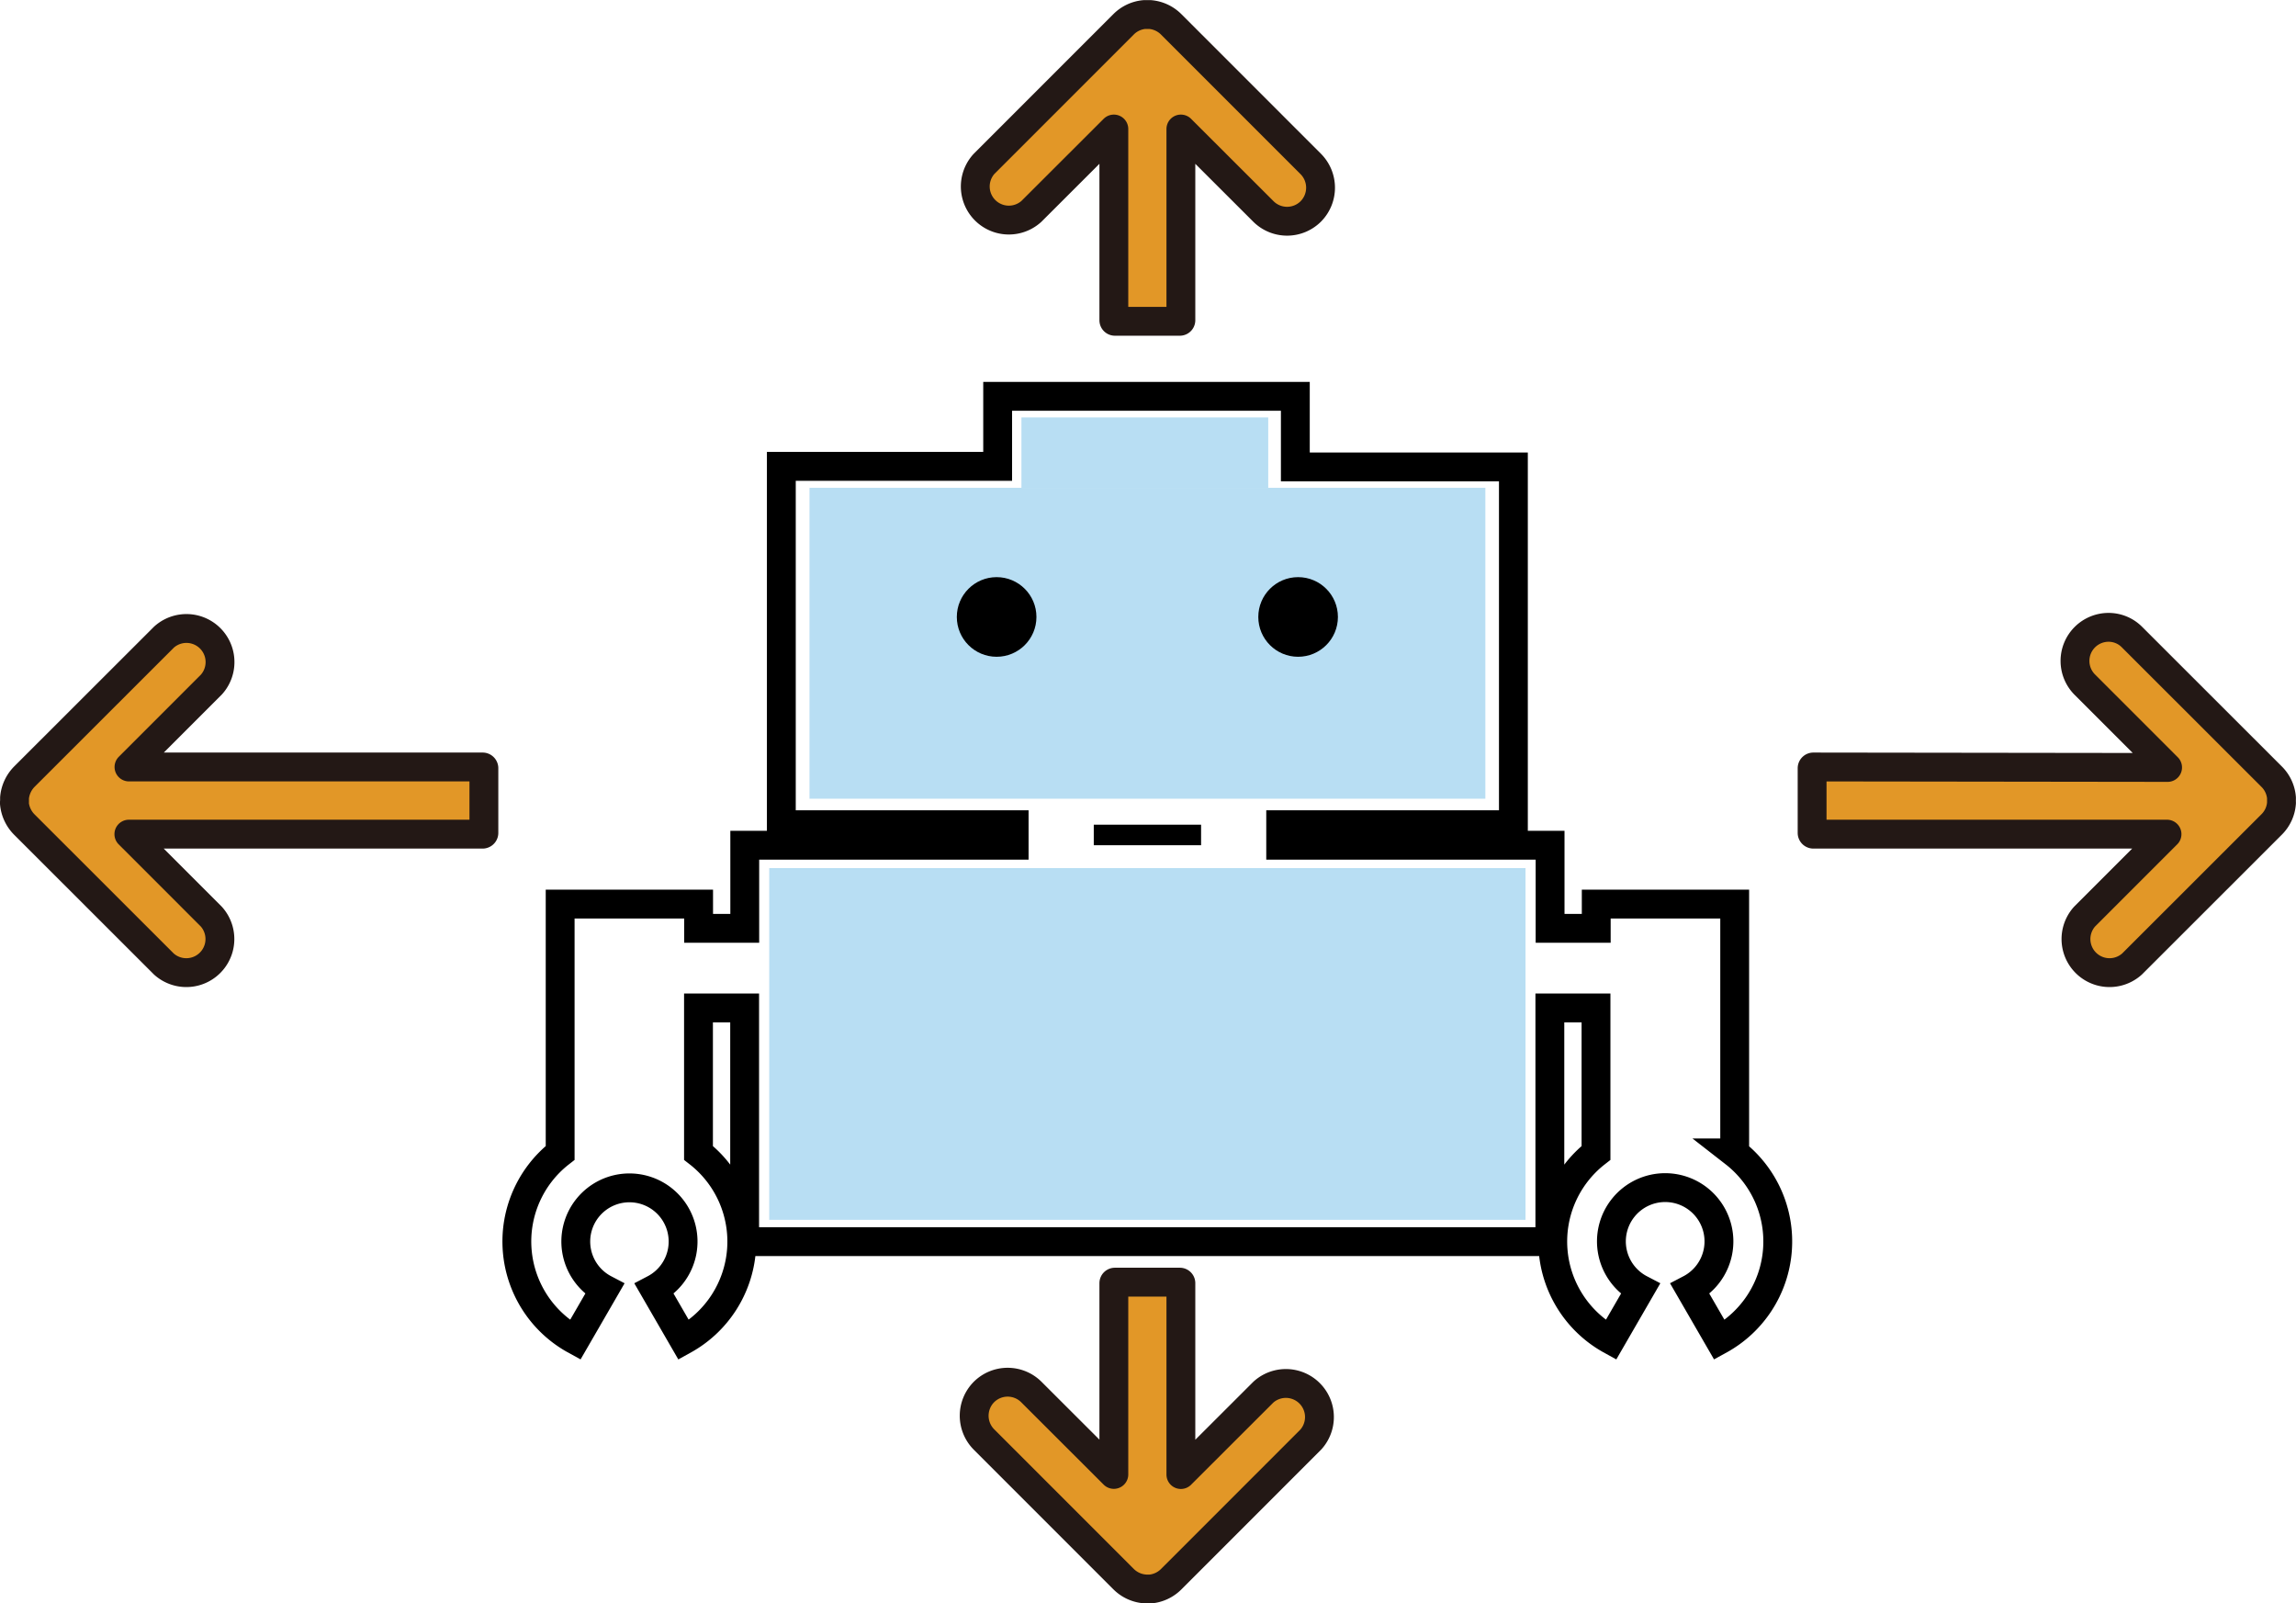 <svg xmlns="http://www.w3.org/2000/svg" viewBox="0 0 199 138.94"><defs><style>.cls-1{fill:none;stroke:#000;stroke-miterlimit:10;}.cls-1,.cls-3{stroke-width:2.5px;}.cls-2{fill:#b8def3;}.cls-3{fill:#e29727;stroke:#231815;stroke-linecap:round;stroke-linejoin:round;}</style></defs><g id="レイヤー_2" data-name="レイヤー 2"><g id="レイヤー_1-2" data-name="レイヤー 1"><path class="cls-1" d="M150.35,99.9V78.34h-12v2.1h-4v-7.2H111V71.46h20.17v-31h-18.9V34.34H86.47v6.07H67.72V71.46H87.9v1.78H64.55v7.2h-4v-2.1h-12V99.9a9.73,9.73,0,0,0,1.3,16.21l2.55-4.41a4.65,4.65,0,1,1,4.31,0l2.55,4.41A9.74,9.74,0,0,0,60.54,99.9V87.34h4v20.25h69.79V87.34h4V99.9a9.74,9.74,0,0,0,1.29,16.21l2.55-4.41a4.66,4.66,0,1,1,4.31,0l2.55,4.41a9.73,9.73,0,0,0,1.3-16.21Z"/><rect class="cls-2" x="88.53" y="36.17" width="21.39" height="6.1"/><rect class="cls-2" x="70.16" y="42.27" width="58.58" height="26.94"/><rect class="cls-2" x="66.67" y="75.22" width="65.55" height="30.48"/><path class="cls-3" d="M96.54,11.18V27.75a.09.09,0,0,0,.09.09h5.63a.09.09,0,0,0,.09-.09V11.18l7.15,7.14a2.91,2.91,0,0,0,4.11,0,2.92,2.92,0,0,0,0-4.11L101.5,2.1a2.94,2.94,0,0,0-1.82-.84h-.49a2.91,2.91,0,0,0-1.8.84L85.28,14.21a2.91,2.91,0,0,0,4.11,4.11Z"/><path class="cls-3" d="M1.25,69.5s0,.08,0,.12a3,3,0,0,0,.84,1.81l12.11,12.1a2.91,2.91,0,0,0,4.11-4.11l-7.14-7.14H41.84a.11.11,0,0,0,.1-.1V66.56a.11.11,0,0,0-.1-.1H11.18l7.14-7.14a2.91,2.91,0,0,0-4.11-4.11L2.1,67.31a3,3,0,0,0-.84,1.82s0,.07,0,.11v.26Z"/><path class="cls-3" d="M99.31,137.69h.39a2.94,2.94,0,0,0,1.8-.84l12.11-12.11a2.91,2.91,0,0,0-4.11-4.11l-7.15,7.14V111.19a.09.09,0,0,0-.09-.09H96.63a.09.09,0,0,0-.09.09v16.57l-7.15-7.14a2.91,2.91,0,0,0-4.11,0,2.92,2.92,0,0,0,0,4.11l12.11,12.11a2.94,2.94,0,0,0,1.82.84Z"/><path class="cls-3" d="M157.16,66.46a.11.11,0,0,0-.1.1v5.62a.11.11,0,0,0,.1.1h30.66l-7.14,7.14a2.91,2.91,0,0,0,4.11,4.11l12.11-12.1a2.91,2.91,0,0,0,.84-1.82.41.41,0,0,0,0-.11v-.26a.62.62,0,0,0,0-.13,2.91,2.91,0,0,0-.84-1.8l-12.11-12.1a2.85,2.85,0,0,0-2-.85,2.91,2.91,0,0,0-2.06,5l7.14,7.14Z"/><circle cx="86.38" cy="53.46" r="3.45"/><circle cx="112.51" cy="53.46" r="3.45"/><rect x="94.8" y="71.46" width="9.3" height="1.78"/></g></g></svg>